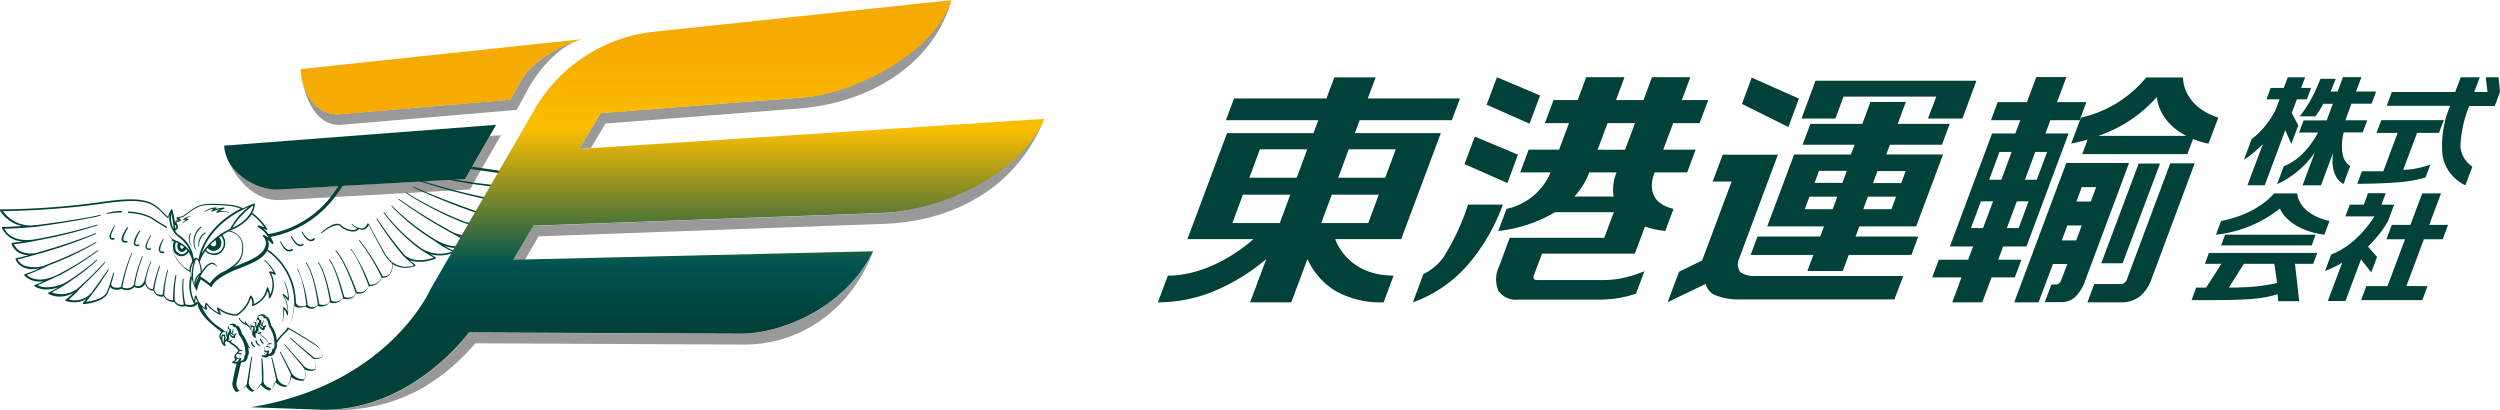 <svg xmlns="http://www.w3.org/2000/svg" xmlns:xlink="http://www.w3.org/1999/xlink" width="325.333" height="53.386" viewBox="0 0 325.333 53.386"><defs><linearGradient id="a" x1="0.5" y1="0.791" x2="0.5" y2="0.129" gradientUnits="objectBoundingBox"><stop offset="0" stop-color="#00413a"/><stop offset="0.22" stop-color="#005351"/><stop offset="0.72" stop-color="#fabe00"/><stop offset="1" stop-color="#f6ab00"/></linearGradient></defs><g transform="translate(0 0)"><g transform="translate(150.684 10.028)"><path d="M87.637,6.565,82.023,4.19,80.68,7.765l5.59,2.471Z" transform="translate(-37.905 -4.166)" fill="#00413a"/><path d="M86.437,9.761,80.823,7.41,79.48,10.985l5.59,2.471Z" transform="translate(-39.584 0.339)" fill="#00413a"/><path d="M83.853,11.124a30.551,30.551,0,0,1-3.215,6.861,7.079,7.079,0,0,1-2.591,2.159L76.68,23.815a17.029,17.029,0,0,0,7.053-4.774A25.056,25.056,0,0,0,88.387,11.1H83.853Z" transform="translate(-43.501 5.501)" fill="#00413a"/><path d="M87.137,27.149H99.252l1.319-3.527a12.125,12.125,0,0,0,2.639.576l1.08-2.879c-4.246-.984-2.447-4.75-2.447-4.75h4.222l1.1-2.951h-4.222l1.3-3.455h3.431l1.128-3H105.37l1.1-2.975h-4.99l-1.1,2.975H96.805l1.1-2.975h-4.99l-1.1,2.975H88.673l-1.128,3h3.143l-1.3,3.455H85.434l-1.1,2.951h3.958a8.049,8.049,0,0,1-5.734,4.75L81.476,24.2a18.59,18.59,0,0,0,7.389-2.447h7.653L95.27,25.086H82.963L81.6,28.78a3.86,3.86,0,0,0-.12,3.167,2.737,2.737,0,0,0,2.615,1.176h10.7a14.718,14.718,0,0,0,4.606-.768l1.1-2.927a16.769,16.769,0,0,1-2.711.864,11.6,11.6,0,0,1-2.519.288H86.562c-.456,0-.6-.216-.432-.672l1.032-2.735ZM95.7,10.164h3.575l-1.3,3.455H94.406Zm-2.4,6.405h3.575a5.877,5.877,0,0,0-.384,3.143h-5.11a9.417,9.417,0,0,0,1.943-3.143Z" transform="translate(-37.189 -4.166)" fill="#00413a"/><path d="M103.23,6.443H115.3L114.217,9.3H118.7l1.823-4.918H99.583L97.76,9.3h4.414Z" transform="translate(-14.01 -3.9)" fill="#00413a"/><path d="M109.154,21.723h7.389l3.5-9.356h-7.389l.48-1.271H119.9l1.008-2.711h-6.765L115.2,5.53h-4.606l-1.056,2.855h-6.765L101.765,11.1h6.765l-.48,1.271h-7.389l-3.5,9.356h7.389l-.5,1.319H95.888L95,25.442h8.157l-.768,2.087H107l.768-2.087h8.157l.888-2.4h-8.157l.5-1.319Zm2.351-7.2h3.671l-.576,1.559H110.93Zm-1.247,3.335h3.671l-.6,1.631h-3.671Zm-4.582,1.631h-3.623l.6-1.631h3.623Zm1.272-3.431h-3.623L103.9,14.5h3.623Z" transform="translate(-17.871 -2.291)" fill="#00413a"/><path d="M100,23.72a1.679,1.679,0,0,1-.264-1.631l5.11-13.7H97.673l-1.319,3.5h2.471L94.986,22.16l-3,1.463L90.5,27.582l4.966-2.375a2.067,2.067,0,0,0,1.224,1.463,8.1,8.1,0,0,0,3.431.552h19.888l1.152-3.047H102.111a3.339,3.339,0,0,1-2.135-.48Z" transform="translate(-24.167 1.71)" fill="#00413a"/><path d="M101.943,6.945,95.8,4.21,94.53,7.641l6.046,3Z" transform="translate(-18.528 -4.138)" fill="#00413a"/><path d="M112.37,12.813c.768-.144,1.487-.336,2.183-.528l-.7,1.9h13.675l.744-1.967a11.085,11.085,0,0,0,2.015.6l1.271-3.383c-4.774-1.583-4.582-5.23-4.582-5.23h-4.8a15.377,15.377,0,0,1-8.493,5.23l-1.271,3.383Zm11.2-6.07s.1,3.167,3.838,5.062H115.945A17.887,17.887,0,0,0,123.573,6.743Z" transform="translate(6.43 -4.152)" fill="#00413a"/><path d="M116.8,21.849l4.87-12.979H118.89l-4.87,12.979Z" transform="translate(8.739 2.381)" fill="#00413a"/><path d="M124.042,8.884,118.428,23.9a.88.88,0,0,1-.864.672h-3.407l-.888,2.375h4.27a3.992,3.992,0,0,0,2.567-.768,5.284,5.284,0,0,0,1.535-2.351l5.59-14.97h-3.215Z" transform="translate(7.689 2.367)" fill="#00413a"/><path d="M116.461,27.954h-3.023l.648-1.727h3.023L122.6,11.521H119.58l.648-1.727h3.814l.864-2.351h-3.814l1.224-3.263H118.4l-1.223,3.263h-3.814L112.5,9.794h3.814l-.648,1.727h-3.023l-5.494,14.706h3.023l-.648,1.727h-3.814l-.864,2.3h3.814l-1.2,3.239h3.91l1.2-3.239H115.6l.864-2.3Zm1.8-14.034H119.8l-1.343,3.623h-1.535Zm-2.4,6.429H117.4l-1.3,3.479h-1.535Zm-2.255-6.429h1.583l-1.343,3.623h-1.583Zm-2.135,9.908h-1.583l1.3-3.479h1.583Z" transform="translate(-4.09 -4.18)" fill="#00413a"/><path d="M116.065,8.864,109.3,26.977h3.167l1.871-4.99h1.871l-.792,2.087q-.216.576-.648.576h-.624l-.864,2.3h2.135a2.635,2.635,0,0,0,1.847-.7,5.471,5.471,0,0,0,1.3-2.183L124.246,8.84h-8.229Zm1.3,10.052H115.49l.72-1.943h1.871Zm.024-5.062.7-1.871h1.871l-.7,1.871Z" transform="translate(2.135 2.34)" fill="#00413a"/><path d="M126.463,9.29h2.063a8.765,8.765,0,0,0,1.032-1.631h1.247l-.792,2.159h-3l-.6,1.583h2.471a11.232,11.232,0,0,1-2.375,3.095,7.749,7.749,0,0,1-2.087,1.3l-.864,2.327a12.325,12.325,0,0,0,4.894-4.1l-1.583,4.246h2.4l1.583-4.246s-.6,2.975,1.343,4.078l.864-2.327a2.424,2.424,0,0,1-.936-1.367,6.533,6.533,0,0,1,.1-3.023h2.471l.6-1.583h-2.855l.792-2.159h2.615l.6-1.583h-2.615l.7-1.871h-2.4l-.7,1.871h-.912l.672-1.655H129.2a22.51,22.51,0,0,1-1.224,2.663,16.011,16.011,0,0,1-1.463,2.207Z" transform="translate(22.086 -4.18)" fill="#00413a"/><path d="M124.207,12.946l-1.991,5.3h2.255l2.663-7.173.792,1.8.912-2.423-.864-1.607.672-1.775h1.3l.552-1.487h-1.3l.528-1.391H127.47l-.528,1.391h-1.7l-.552,1.487h1.7l-.5,1.343a11.506,11.506,0,0,1-1.463,2.231,9.352,9.352,0,0,1-1.655,1.583l-1.008,2.687a11.378,11.378,0,0,0,1.223-.888,16.27,16.27,0,0,0,1.2-1.1Z" transform="translate(19.567 -4.166)" fill="#00413a"/><path d="M131.269,13.165H128.51l-.6,1.631c1.991,0,3.742-.072,5.254-.192a16.681,16.681,0,0,0,3.623-.624l.624-1.679a13.861,13.861,0,0,1-1.823.5,8.7,8.7,0,0,1-1.7.168l1.8-4.8h2.855l.624-1.655h-8.133L130.4,8.175h2.759l-1.847,4.942Z" transform="translate(28.171 -0.906)" fill="#00413a"/><path d="M143.582,7.909l.672-1.8-.192-1.919h-1.655l.216,1.919H140.9l.72-1.919h-2.471l-.72,1.919h-8.253l-.672,1.8h8.253a13.429,13.429,0,0,0-.984,6.453,5.255,5.255,0,0,0,2.975,3.886l.912-2.423a3.519,3.519,0,0,1-1.559-2.567,15.364,15.364,0,0,1,1.152-5.326h3.383Z" transform="translate(30.396 -4.166)" fill="#00413a"/><path d="M120.671,15.135h2.135l-1.991,3.095h-1.3l-.6,1.631h2.159c2.519,0,4.366-.048,5.59-.144a15.741,15.741,0,0,0,3.455-.624l.072.912h2.735l-.552-4.87h2.375l.528-1.415H121.175l-.528,1.415Zm5.086,0h3.934l.36,2.495a27.953,27.953,0,0,1-3.047.48c-.96.072-2.039.12-3.239.12l1.967-3.095Z" transform="translate(15.594 9.167)" fill="#00413a"/><path d="M130.844,10.49H127.8s-1.943,2.615-6.885,3.6l-.672,1.775a16.122,16.122,0,0,0,8.325-3.407s.984,2.759,5.782,3.407l.672-1.775c-4.2-.984-4.2-3.6-4.2-3.6Z" transform="translate(17.441 4.648)" fill="#00413a"/><path d="M121.048,12.73l-.528,1.391h11.8l.5-1.391Z" transform="translate(17.832 7.782)" fill="#00413a"/><path d="M138.508,10.49h-2.447l-1.535,4.1H132.1l-.7,1.871h2.423l-2.279,6.094h-2.759l-.672,1.823h7.965l.672-1.823H134l2.279-6.094h2.447l.7-1.871h-2.447Z" transform="translate(28.465 4.648)" fill="#00413a"/><path d="M132.925,18.781l-1.176-1.343a19.862,19.862,0,0,0,1.535-1.727,11.8,11.8,0,0,0,1.1-1.679l.768-2.063H133.5l.552-1.487h-2.3l-.552,1.487h-1.823L128.8,13.5h3.79a14.8,14.8,0,0,1-2.759,3.215,10.194,10.194,0,0,1-2.879,1.751L126.16,20.6a13.493,13.493,0,0,0,2.231-1.08l-1.871,4.99h2.3l2.015-5.422,1.343,1.7.768-2.063Z" transform="translate(25.723 4.634)" fill="#00413a"/><path d="M99.675,11.445h-11.2L89.1,9.766h12l1.056-2.831h-12L91.183,4.2H85.809L84.777,6.935H72.758L71.7,9.766H83.722L83.1,11.445H71.846L66.688,25.24h8.589s-5.014,4.75-11.132,4.75l-1.3,3.479a19.323,19.323,0,0,0,7.2-1.415,25.756,25.756,0,0,0,6.909-4.222l-2.111,5.638H80.2l2.111-5.638a9.25,9.25,0,0,0,3.766,4.222,12.056,12.056,0,0,0,6.142,1.415l1.3-3.479c-6.118,0-7.6-4.75-7.6-4.75h8.589l5.158-13.794ZM78.708,23.152H72.542l1.367-3.695h6.166Zm2.207-5.9H74.749l1.367-3.695h6.166Zm9.308,5.9H84.105l1.367-3.695H91.59Zm2.207-5.9H86.313l1.367-3.695H93.8Z" transform="translate(-62.85 -4.152)" fill="#00413a"/></g><g transform="translate(29.46)"><path d="M12.32,10.051c1.319,3.431,4.006,5.878,7.029,5.71l24.662-1.367,4.03-7.053L46.6,7.412,43.412,13,19.157,14.369a7.332,7.332,0,0,1-6.813-4.318Z" transform="translate(-12.32 10.269)" fill="#999"/><path d="M44.725,7.768l-1.2,2.207L21.31,11.87c-2.255.192-4.222-1.631-4.87-4.246.72,3.407,2.447,5.854,5.086,5.638l22.815-1.943,1.2-2.207c1.271-2.519,3.982-6,7.173-6.981-3.191.984-6.693,3.119-7.989,5.638Z" transform="translate(-6.556 2.98)" fill="#999"/><path d="M31.2,21.718l45.03-1.631c9.212-.36,17.273-4.87,20.752-13.627-3.671,7.173-14.394,12-20.968,12.235L30.509,20.35c-.936,1.559-1.823,3.071-2.639,4.438h1.535Z" transform="translate(9.435 9.038)" fill="#999"/><path d="M34.9,16.074,60.79,14.058C70.218,13.075,77.775,7.773,79.911,0,77.368,6.285,67.484,12.139,60.574,12.667L34.257,14.706c-.912,1.511-1.847,3.095-2.807,4.678l1.535-.1L34.9,16.05Z" transform="translate(14.444 0)" fill="#999"/><path d="M71.88,24.364,36.518,24.2c-1.823,2.4-8.661,10.076-18.928,10.076,10.508.48,16.241-4.7,19.768-8.685l34.738.168c7.509.1,14.154-4.558,17.009-12.115C85.459,21.029,77.086,24.388,71.88,24.364Z" transform="translate(-4.947 19.083)" fill="#999"/></g><g transform="translate(0 20.924)"><path d="M8.026,12.51c-.1.12-.96,1.391-.672,1.847a.4.4,0,0,0,.384.168A.528.528,0,0,0,7.93,14.5a.1.1,0,1,0-.048-.192c-.144.024-.312.048-.36-.048-.168-.24.384-1.367.6-1.655v-.072H8.05Z" transform="translate(10.111 -3.422)" fill="#00413a"/><path d="M7.859,11.536s-.048-.1-.1-.1a7.824,7.824,0,0,0-1.9.288c-.024,0-.048.048-.048.072a.052.052,0,0,0,.048.048h0a10.112,10.112,0,0,1,1.847-.192.1.1,0,0,0,.1-.1Z" transform="translate(8.046 -4.919)" fill="#00413a"/><path d="M17.928,13.477s-.24.168-.36.144c-.432-.072-.984-.888-1.08-1.032a.046.046,0,0,0-.072-.024c-.024,0-.048.048,0,.072,0,.024.528,1.1,1.152,1.176h.12a.545.545,0,0,0,.432-.216.1.1,0,0,0-.144-.144Z" transform="translate(22.832 -3.358)" fill="#00413a"/><path d="M17.313,13.861a.771.771,0,0,1-.336.072c-.528-.12-1.056-1.1-1.056-1.1a.054.054,0,1,0-.1.048c0,.024.5,1.1,1.1,1.247H17.1a.573.573,0,0,0,.336-.12c.048-.024.048-.1,0-.144-.024-.048-.1-.048-.144,0Z" transform="translate(22.031 -3.022)" fill="#00413a"/><path d="M16.757,14.079a.514.514,0,0,1-.48.1c-.528-.144-.936-1.056-.936-1.056a.054.054,0,0,0-.1.048s.384,1.032.984,1.224c.072,0,.144.024.216.024a.774.774,0,0,0,.432-.144c.048-.024.048-.1.024-.144s-.1-.048-.144-.024Z" transform="translate(21.22 -2.617)" fill="#00413a"/><path d="M70.356,10.876s-.048-.048-.072-.048L70,10.78c-2.159-.336-8.732-1.391-12.523-1.775a54.889,54.889,0,0,0-9.884-.1c-1.583.264-2.3,1.343-3.311,2.831-.264.384-.528.768-.816,1.176a13.124,13.124,0,0,1-8.493,5.35,3.287,3.287,0,0,0-.672-.72,2.458,2.458,0,0,1,.384.168h.12c.024-.048.048-.1,0-.144a7.093,7.093,0,0,0-1.775-1.943.532.532,0,0,0-.168-.1,2.489,2.489,0,0,0,.336-1.2h0v-.024h0l-.024-.024H33.1c-.528.192-.984.408-1.439.624a6.4,6.4,0,0,0-1.3-.408c-.528-.072-3.407-.384-4.438.072a7.889,7.889,0,0,0-1.487.912c-.192.144-.384.288-.576.408a1.7,1.7,0,0,1-.456.144c-.24.048-.336.072-.384.144v.1c0,.072.1.12.24.168,0,0,.048,0,.048.024h-.12a.4.4,0,0,0-.336.144.263.263,0,0,0,0,.192l-.048-.048a15.335,15.335,0,0,0-.336-1.679h0a.074.074,0,0,0-.024-.048H22.4c-.048,0-.072,0-.1.048h0a6.235,6.235,0,0,0-.408.936c-.1-.1-.192-.168-.288-.264l-.048-.048c-1.607-1.655-2.423-2.495-8.517-1.583a100.763,100.763,0,0,1-12.907.936c-.048,0-.072,0-.1.048v.1a3.926,3.926,0,0,0,1.1,1.2,4.534,4.534,0,0,0,1.775.816c-.768.048-1.679.1-2.543.12-.024,0-.072,0-.072.048v.1A3.031,3.031,0,0,0,3.087,19.2c-.48.072-1.008.144-1.463.192-.024,0-.048,0-.072.048v.1a2.117,2.117,0,0,0,.96,1.152A2.694,2.694,0,0,0,3.782,21c-.528.144-1.128.288-1.655.408-.024,0-.048,0-.072.048v.072a1.9,1.9,0,0,0,.984,1.032,2.739,2.739,0,0,0,1.367.264,4.475,4.475,0,0,0,.768-.1,17.158,17.158,0,0,1-1.9.744q-.036,0-.072.072v.1a2.682,2.682,0,0,0,2.111.792,2.064,2.064,0,0,0,.384-.024c-.36.168-.744.336-1.128.48-.024,0-.048.048-.072.072,0,.048,0,.072.048.1a2.836,2.836,0,0,0,1.655.408,4.612,4.612,0,0,0,1.463-.288,9.717,9.717,0,0,1-1.271.672c-.048,0-.072.048-.072.1s0,.072.048.1a3.143,3.143,0,0,0,1.152.336h.384a3.486,3.486,0,0,0,1.7-.48c-.264.264-.624.576-1.008.888-.024,0-.048.048-.048.1a.064.064,0,0,0,.072.072,3.829,3.829,0,0,0,1.152.168,2.837,2.837,0,0,0,1.487-.432,3.651,3.651,0,0,1-.432.5.107.107,0,0,0,0,.12c0,.048.048.048.1.048h0c.1,0,2.615-.192,3.143-1.463a5.253,5.253,0,0,0,.288-.792.754.754,0,0,0,.24.24,1.467,1.467,0,0,0,1.248.024,1.438,1.438,0,0,0,1.7-.24.958.958,0,0,0,.7.12,1.167,1.167,0,0,0,.7-.552,1.144,1.144,0,0,0,1.1.936,1.03,1.03,0,0,0,.408.576,1.154,1.154,0,0,0,.912.144,1.388,1.388,0,0,0,1.343.72,1.251,1.251,0,0,0,1.439.552,2.046,2.046,0,0,0,.7.1,1.074,1.074,0,0,0,.912-.432v.024c0,.216.192,1.439,2.4,3.119.12.1.24.192.384.288.12.1.216.168.312.24-.024.024-.072.048-.1.1a.738.738,0,0,0,.048.984h0a.976.976,0,0,0,.456.768h.1c.024,0,.048-.048.024-.1,0,0-.048-.216-.072-.432a.4.4,0,0,0,.216-.144.174.174,0,0,0,.144.144c.072,0,.144.024.192,0a.132.132,0,0,0,.048.12c.048.048.12.1.24.192a2.874,2.874,0,0,1,.912.816,6.16,6.16,0,0,0-.5.624.84.84,0,0,0,.072.576.931.931,0,0,1-.336.24c-.024,0-.048.048-.048.072s0,.072.048.072a.872.872,0,0,0,.408.12h.12c-.24.96-.36,1.511-.5,2.255a1.413,1.413,0,0,0,.432,1.415c.024,0,.072.024.1,0a1.852,1.852,0,0,0,1.128-.84,1.789,1.789,0,0,0,.816.816h.072a1.863,1.863,0,0,0,1.032-1.032,1.856,1.856,0,0,0,1.176.864.144.144,0,0,0,.1-.024,2.187,2.187,0,0,0,.648-1.152,1.758,1.758,0,0,0,1.367.72h.072a1.761,1.761,0,0,0,.528-1.391,2.21,2.21,0,0,0,1.727.576c.048,0,.072-.024.1-.072a2.015,2.015,0,0,0,0-1.415,1.7,1.7,0,0,0,1.415.1c.048,0,.072-.048.072-.1a3.6,3.6,0,0,0-.24-1.319c.888-.024,1.056-.24,1.08-.288v-.048a2.086,2.086,0,0,0-.96-1.655c-1.8-1.176-3.143-1.943-3.5-2.135a5.756,5.756,0,0,0,.792-2.879,1,1,0,0,0,.384.264,1.618,1.618,0,0,0,1.08-.12,1.343,1.343,0,0,0,.816.312h.12a1.15,1.15,0,0,0,.648-.384,1.49,1.49,0,0,0,1.128-.048.917.917,0,0,0,.432-.432,1.342,1.342,0,0,0,1.7-.5,1.525,1.525,0,0,0,1.271-.048,1.007,1.007,0,0,0,.456-.6,1.424,1.424,0,0,0,1.1-.144,1.386,1.386,0,0,0,.576-.792,1.679,1.679,0,0,0,1.7-1.08,1.259,1.259,0,0,0,1.032-.384,1.971,1.971,0,0,0,.408-1.391,3.157,3.157,0,0,0,1.727.48,3.363,3.363,0,0,0,1.2-.24c.024,0,.048-.048.048-.072a.1.1,0,0,0-.048-.1c-.24-.192-.48-.384-.7-.576a3.566,3.566,0,0,0,1.367.192h.36a7.214,7.214,0,0,0,1.607-.384c.024,0,.048-.048.072-.1,0-.048,0-.072-.048-.1-.24-.144-.48-.288-.7-.408a4.61,4.61,0,0,0,3.143-.24c.024,0,.048-.048.048-.1s-.024-.072-.072-.1a11.155,11.155,0,0,1-1.319-.648,4.954,4.954,0,0,0,1.607.288,2.658,2.658,0,0,0,.672-.1,1.957,1.957,0,0,0,1.128-.672c0-.024.024-.048,0-.1q0-.036-.072-.072a11.733,11.733,0,0,1-1.3-.624,3.853,3.853,0,0,0,1.008.1,3.317,3.317,0,0,0,1.056-.192,3.732,3.732,0,0,0,1.248-.72c0-.024.024-.048.024-.1a.077.077,0,0,0-.072-.072c-.312-.12-.72-.264-1.1-.408a5.406,5.406,0,0,0,.624,0,3.769,3.769,0,0,0,2.423-.816c.024-.024.048-.072.024-.1a.108.108,0,0,0-.072-.072,17.221,17.221,0,0,1-1.7-.5,6.269,6.269,0,0,0,.672,0,5.241,5.241,0,0,0,1.967-.408,4.126,4.126,0,0,0,1.511-1.056c0-.024.024-.072,0-.1,0-.024-.048-.048-.072-.072-.312-.024-.816-.1-1.367-.168,2.255-.192,2.927-1.319,2.975-1.391v-.1c0-.024-.048-.048-.072-.048l-1.727-.168c2.759-.168,3.071-1.152,3.071-1.2v-.072ZM32.931,15.794a7.558,7.558,0,0,1,1.511,1.583c-.192-.072-.432-.144-.768-.24-.048,0-.12,0-.12.072,0,.048,0,.12.048.144a3.64,3.64,0,0,1,1.415,1.415,3.078,3.078,0,0,0-.624-.384c-.048,0-.12,0-.144.048a.159.159,0,0,0,.024.144,1.144,1.144,0,0,1,.336,1.152c-.312,1.224-1.679,1.823-3.91,2.711a1.857,1.857,0,0,0-.384.168,2.772,2.772,0,0,0,1.367-2.567,2.133,2.133,0,0,0-1.727-2.207,2.23,2.23,0,0,1,.24-.12h0A5.859,5.859,0,0,0,32.811,15.7a.594.594,0,0,1,.144.1Zm-7.6,9.14a5.418,5.418,0,0,1,.216-3.383h.1c.12.048.384.312.528,1.7a1.8,1.8,0,0,0-.84,1.655ZM26,23.567a6.029,6.029,0,0,0-.48,1.128A1.782,1.782,0,0,1,26,23.567ZM24.966,24a2.541,2.541,0,0,1,.24-2.039h.024a6.158,6.158,0,0,0-.264,2.063Zm-.24-.984c-.312-.192-.552-.336-.7-.432a6.467,6.467,0,0,1-1.3-1.655,2.879,2.879,0,0,1-.36-1.247v-.624a1.789,1.789,0,0,0,.288.168,2.06,2.06,0,0,0,0,1.271,1.134,1.134,0,0,0,.624.576,1.219,1.219,0,0,0,.408.072,1.13,1.13,0,0,0,.408-.1,1.274,1.274,0,0,0,.5-.432,2.509,2.509,0,0,1,.456,1.224h0a2.606,2.606,0,0,0-.36,1.152Zm-1.271-2.495a.585.585,0,0,0,.792-.312l.192.192a.9.9,0,0,1-.432.408.661.661,0,0,1-.6,0c-.744-.288-.576-1.152-.48-1.487,0,0,.12.048.264.12-.072.24-.192.816.264,1.056Zm.1-.864a3.254,3.254,0,0,1,.432.288s-.168.288-.336.216C23.383,20.041,23.551,19.657,23.551,19.657Zm2.783,3.719h0c.1-.168.744-1.2,1.319-1.224h0a1.056,1.056,0,0,1,.576.336h.048V22.44c-.072-.1-.36-.456-.624-.456h0c-.552,0-1.1.72-1.343,1.1V23.04a6.256,6.256,0,0,0-.264-1.176,4.476,4.476,0,0,1,.7-1.367,1.806,1.806,0,0,0,1.2.5,1.447,1.447,0,0,0,.936-.408,1.661,1.661,0,0,0,.1-2.207c.24-.144.48-.312.744-.456a1.928,1.928,0,0,1,1.823,2.087c.072,1.559-.96,2.207-1.847,2.807a1.457,1.457,0,0,0-.24.168,4.6,4.6,0,0,0-2.111,1.679,7.906,7.906,0,0,0-1.247-.888,2.167,2.167,0,0,1,.24-.384ZM27.6,20.425a1.061,1.061,0,0,0,1.152-.552,1.127,1.127,0,0,0-.192-1.2c.072-.048.168-.12.24-.168a1.436,1.436,0,0,1-.048,1.943,1.355,1.355,0,0,1-1.9-.12c.072-.1.12-.168.192-.264a1.061,1.061,0,0,0,.528.336Zm-.168-.792a6.95,6.95,0,0,1,.624-.576s.288.552-.024.744c-.336.192-.6-.192-.6-.192Zm5.278-4.222a5,5,0,0,1-2.423,2.015A9.745,9.745,0,0,1,33,14.523a2.049,2.049,0,0,1-.312.888Zm-.288-.7A8.456,8.456,0,0,0,30,17.57a8.714,8.714,0,0,0-3.719,3.239C26.717,19.417,28.085,16.61,32.427,14.715ZM23,16.706s.1-.024.168-.048a.323.323,0,0,0,.192-.048c.072,0,.216-.048.216-.168s-.12-.192-.288-.264a.216.216,0,0,0,.12-.024,2.281,2.281,0,0,0,.528-.168c.192-.144.408-.288.576-.408a7.4,7.4,0,0,1,1.439-.888c.888-.384,3.5-.168,4.318-.048a7.094,7.094,0,0,1,1.08.312c-4.942,2.567-5.446,6.333-5.47,6.621a.52.52,0,0,0-.216-.192.473.473,0,0,0-.264,0h0a.663.663,0,0,0-.144.144,4.277,4.277,0,0,0-1.9-3.119,2.271,2.271,0,0,1-.48-.48v-.168a.5.5,0,0,0,.24-.744.928.928,0,0,1-.12-.36Zm-.072.432h0c.1.216.048.312-.072.408a3.183,3.183,0,0,0-.072-.5c.048.048.1.072.12.1Zm-.6-1.559a18.721,18.721,0,0,1,.336,2.039A3.34,3.34,0,0,1,22.327,15.579Zm.912,3.023A4.8,4.8,0,0,1,24.8,20.521a4.167,4.167,0,0,0-1.823-1.391,1.836,1.836,0,0,1-1.128-1.1,3.328,3.328,0,0,1,.24-2.231A3.171,3.171,0,0,0,23.239,18.6Zm2.327,8.517c-.384.528-1.2.336-1.391.288a10.585,10.585,0,0,1-.24-3.263c0-.024,0-.072-.048-.072-.024,0-.072,0-.072.048a11.47,11.47,0,0,0,.144,3.311,1.054,1.054,0,0,1-1.176-.5A15.021,15.021,0,0,1,23,23.615c0-.024,0-.072-.048-.072-.024,0-.072,0-.072.048a14.551,14.551,0,0,0-.312,3.287,1.178,1.178,0,0,1-1.152-.672,14.218,14.218,0,0,1,.5-3.239c0-.024,0-.072-.024-.072s-.072,0-.072.024a16.976,16.976,0,0,0-.6,3.215,1.124,1.124,0,0,1-.768-.1.759.759,0,0,1-.336-.5,15.367,15.367,0,0,1,.744-3.071c0-.024,0-.072-.024-.072s-.072,0-.072.024a15.476,15.476,0,0,0-.816,3.023c-.816,0-.936-.912-.96-1.008a11.54,11.54,0,0,1,.72-2.543v-.072H19.64a15.64,15.64,0,0,0-.816,2.543,1.141,1.141,0,0,1-.672.672.876.876,0,0,1-.552-.1,17.084,17.084,0,0,1,1.032-3.766V21.1h-.072a17.658,17.658,0,0,0-1.128,3.838,1.228,1.228,0,0,1-1.463.24,21.984,21.984,0,0,1,1.247-4.366v-.072h-.072a22.887,22.887,0,0,0-1.343,4.39,1.316,1.316,0,0,1-1.056,0,.5.5,0,0,1-.24-.36h0c.24-.792.384-1.415.384-1.415,0-.024,0-.072-.048-.072-.024,0-.072,0-.072.048,0,0-.168.6-.432,1.391v.072c-.12.312-.24.648-.384.984-.384.936-2.063,1.224-2.711,1.3.36-.432.984-1.3,1.032-1.319h0c1.2-1.655,1.919-2.855,1.919-2.855v-.072h-.072s-.792,1.152-1.991,2.807a2.836,2.836,0,0,1-3.143,1.128A9.369,9.369,0,0,0,10.4,25.391c.168-.144,2.567-2.495,3.311-3.407v-.072h-.072a44.462,44.462,0,0,1-3.359,3.311,3.444,3.444,0,0,1-3.5.624,22.684,22.684,0,0,0,3.047-1.9h0a24.906,24.906,0,0,0,2.855-2.279V21.6h-.072a28.572,28.572,0,0,1-2.879,2.207h0l-.048.048c-.192.12-.36.24-.552.36a5.328,5.328,0,0,1-3.239.96,2.77,2.77,0,0,1-.96-.264c.84-.36,1.631-.72,2.183-.984a.182.182,0,0,0,.1-.048c.168-.072.336-.168.528-.24a.624.624,0,0,1,.168-.072h0A40.534,40.534,0,0,0,12.8,20.449c.024,0,.024-.048,0-.072,0-.024-.048-.024-.072,0a39.766,39.766,0,0,1-5.038,3.095c-.12.048-.336.168-.648.288-2.063.888-3.191.12-3.527-.192A25.6,25.6,0,0,0,6.4,22.32a39.163,39.163,0,0,0,6.166-2.927c.024,0,.048-.048,0-.072,0-.024-.048-.048-.072,0a48.534,48.534,0,0,1-6.166,2.831,4.128,4.128,0,0,1-3.167.192,1.9,1.9,0,0,1-.84-.792c1.247-.264,2.831-.768,2.9-.768h0a60.684,60.684,0,0,0,7.317-2.543.054.054,0,0,0-.048-.1,76.3,76.3,0,0,1-7.317,2.447,3.221,3.221,0,0,1-2.495-.1,2.131,2.131,0,0,1-.84-.912,29.621,29.621,0,0,0,3.143-.5,61.858,61.858,0,0,0,7.725-1.943.054.054,0,1,0-.048-.1,70.539,70.539,0,0,1-7.725,1.847c-3.143.624-4.1-.864-4.318-1.319,1.487-.024,3.023-.144,3.766-.216a1.328,1.328,0,0,0,.432-.048h0c.1,0,5.734-.792,8.277-1.415.024,0,.048-.048.048-.072s-.048-.048-.072-.048c-2.519.6-8.157,1.319-8.253,1.319h0a3.674,3.674,0,0,0-.5.048A4.4,4.4,0,0,1,.424,15.267a104.952,104.952,0,0,0,12.739-.936c6-.888,6.717-.12,8.349,1.535l.048.048s.24.216.36.336V16.2a5.311,5.311,0,0,0-.168,1.1c-.6-.36-1.343-.816-1.943-1.224a7.287,7.287,0,0,0-3-.744.1.1,0,1,0,0,.192,7.114,7.114,0,0,1,2.9.7c.648.456,1.463.936,2.063,1.3a1.67,1.67,0,0,0,.12.6,1.777,1.777,0,0,0,.528.792,6.642,6.642,0,0,0-.048.792,2.645,2.645,0,0,0,.384,1.343,6.136,6.136,0,0,0,1.367,1.727,8.11,8.11,0,0,0,.792.5v.168a4.763,4.763,0,0,0,.36,3.814c.024.048.072.048.12.048s.072-.072.072-.1a3.034,3.034,0,0,1,.024-.672,6.424,6.424,0,0,0,.288.576l-.024.024Zm3.6,5.35a1.076,1.076,0,0,1-.144-.936h.168a.452.452,0,0,0,.048.192,1.225,1.225,0,0,0-.072.72Zm.384-.72v.024a.478.478,0,0,1-.216.288.471.471,0,0,1,.072-.24c0-.024.024-.048,0-.1-.024-.072-.072-.192-.048-.24v-.1a.242.242,0,0,0-.072-.024h-.216A.046.046,0,0,0,29,31.34c-.024,0-.048,0-.072.048a1.167,1.167,0,0,0-.1.36.509.509,0,0,1,.072-.6c.144-.192.432-.144.528-.144a1.753,1.753,0,0,0,.144.72v.024Zm.1-.264a1.512,1.512,0,0,1,.024-.936.665.665,0,0,0,.216.12v.216a1.318,1.318,0,0,0-.168.216v.048a1.421,1.421,0,0,0-.1.36Zm.144.456Zm.96,2.111a.786.786,0,0,1,.144-.192,1.655,1.655,0,0,1,.552.072h.024a.074.074,0,0,0,.048-.024v-.072a1.141,1.141,0,0,0-.5-.168.5.5,0,0,1,.192-.144h0a1.178,1.178,0,0,1,.36-.072c.024,0,.048,0,.048-.048v-.048h-.024a1.584,1.584,0,0,0-.336-.024,3.274,3.274,0,0,0-.96-.888,1.078,1.078,0,0,1-.216-.144h0a.129.129,0,0,1,.072-.1c.072-.12.048-.168.048-.168h-.072s0,.024-.048.048a.435.435,0,0,1-.312.072c-.024,0-.048-.072-.048-.168h0a.242.242,0,0,0,.072.024h.048c.048,0,.048-.072.048-.1a1.111,1.111,0,0,1,0-.6.737.737,0,0,0,.624.5h0a.085.085,0,0,0,.072-.048.7.7,0,0,0,.072-.336h.024a.3.3,0,0,0,.12-.24c0-.024,0-.048-.048-.048-.024,0-.048,0-.048.048a.49.49,0,0,1-.12.12c-.048,0-.1.024-.144,0a.132.132,0,0,1-.12-.072c-.024-.048,0-.1,0-.12a.663.663,0,0,0,.072-.432v-.024h-.024a.047.047,0,0,0-.048.048.826.826,0,0,1-.192.432.341.341,0,0,1-.144.048c.024-.048.072-.072.1-.1.024,0,.048-.048.024-.1,0-.1-.048-.216,0-.264v-.072s-.048-.048-.072-.048c0,0-.168,0-.216-.1,0-.024-.024-.048,0-.1,0-.048,0-.072-.048-.1-.048,0-.072,0-.1.048l-.072.144a.333.333,0,0,1,.12-.24.41.41,0,0,1,.312-.168c.336-.024.384.216.384.216,0,.024,0,.048.048.072h.072c.048,0,.072-.024.1,0,.192.072.408.648.48.96a.074.074,0,0,0,.024.048,3.581,3.581,0,0,1,.816,2.159c.072.408-.1.552-.1.552s-.048.048-.024.072a.615.615,0,0,1-.192.5.565.565,0,0,1-.312.12,1.352,1.352,0,0,0,.1-.288.144.144,0,0,0-.024-.1h-.072c-.024,0-.288.12-.408-.024a.105.105,0,0,0-.12-.024h0v-.216Zm-.72-2.807s.1,0,.12-.048v.048a.349.349,0,0,0,.216.144h.072c0,.072,0,.144-.024.168A.548.548,0,0,1,30,31.22Zm.528,3.671a.59.59,0,0,0,.312-.408.4.4,0,0,0,.288,0,.642.642,0,0,1-.312.384.464.464,0,0,1-.312,0ZM65.03,11.932a61.458,61.458,0,0,1-9.716-1.607c-.024,0-.072,0-.072.048,0,.024,0,.072.048.072a55.16,55.16,0,0,0,9.716,1.7l3.79.384a3.034,3.034,0,0,1-1.008.744,6.313,6.313,0,0,1-3.239.408c-.672-.1-1.176-.168-1.2-.168h0c-3.455-.672-7.725-1.943-8.709-2.255-.024,0-.072,0-.072.048,0,.024,0,.072.048.072a89.566,89.566,0,0,0,8.709,2.351c.456.1.864.144,1.247.192.888.12,2.063.288,2.711.36a4.369,4.369,0,0,1-1.319.864A5.935,5.935,0,0,1,61.5,15.1h0c-3.934-1.367-7.557-2.951-7.581-2.975-.024,0-.072,0-.072.024s0,.072.024.072c0,0,3.623,1.7,7.557,3.071h0s2.255.768,3.431,1.08c-.456.312-1.967,1.1-4.51.216a47.1,47.1,0,0,1-7.437-3.742h-.072v.072a45.215,45.215,0,0,0,7.437,3.838H60.3c.216.072,1.751.576,2.687.936a3.084,3.084,0,0,1-1.056.576,4.142,4.142,0,0,1-3.239-.408,68.09,68.09,0,0,1-6.717-4.174h-.072v.072A60.69,60.69,0,0,0,58.576,18c.072.048,1.655.936,2.423,1.271-.36.336-1.7,1.247-4.342-.312a30.359,30.359,0,0,1-5.59-4.366s-.048-.024-.072,0c0,0-.024.048,0,.072a28.035,28.035,0,0,0,5.566,4.462,11.669,11.669,0,0,0,2.351,1.391,4.506,4.506,0,0,1-4.15-.48h0a22.787,22.787,0,0,1-4.726-4.63c0-.024-.048-.024-.072,0-.024,0-.024.048,0,.072a21.776,21.776,0,0,0,4.7,4.726h0s.72.48,1.823,1.128c-.624.216-2.519.72-3.719-.288l-.024-.024a1.448,1.448,0,0,1-.192-.192h0a53.265,53.265,0,0,1-3.431-4.582c0-.024-.048-.024-.072,0-.024,0-.024.048,0,.072A44.478,44.478,0,0,0,52.435,21h0l.12.12.12.12c.264.24.7.648,1.247,1.1a3.055,3.055,0,0,1-2.735-.36h0a3.635,3.635,0,0,1-1.08-1.271c-1.008-1.775-2.087-3.766-2.087-3.79s-.048-.048-.1-.048-.072.024-.1.072a1,1,0,0,1-.576.576,1.962,1.962,0,0,1-1.367-.552h-.072v.072a4.359,4.359,0,0,0,.7.48.742.742,0,0,1-.48.216,2.356,2.356,0,0,1-1.631-.672c-.816-.648-2.543.984-2.591,1.008,0,0-.024.048,0,.072h.1c.264-.24,1.823-1.391,2.4-.936a2.436,2.436,0,0,0,1.8.72.96.96,0,0,0,.648-.336,1.123,1.123,0,0,0,.6.1,1.2,1.2,0,0,0,.672-.6c.288.528,1.152,2.207,1.967,3.671a4.3,4.3,0,0,0,1.08,1.3,2.013,2.013,0,0,1-.336,1.391,1.181,1.181,0,0,1-.888.312,29.486,29.486,0,0,0-3.023-4.75h-.072c-.024,0,0,.048,0,.072a26.644,26.644,0,0,1,2.927,4.774,1.462,1.462,0,0,1-1.535.984,21.238,21.238,0,0,0-2.375-4.63s-.048-.024-.072,0a.045.045,0,0,0,0,.072c.984,1.08,2.207,4.414,2.3,4.654a1.213,1.213,0,0,1-.5.72,1.384,1.384,0,0,1-1.008.12c-.192-.552-1.583-4.246-2.711-5.374H43.7v.072c1.152,1.176,2.543,5.158,2.615,5.4a.779.779,0,0,1-.384.528,1.326,1.326,0,0,1-1.1.024c-.12-.552-1.08-3.982-1.919-4.87h-.072v.072c.84.864,1.727,4.51,1.823,4.846a1.146,1.146,0,0,1-1.511.432c-.1-.528-.744-3.814-1.631-4.942,0-.024-.048-.024-.072,0-.024,0-.024.048,0,.072.888,1.152,1.487,4.7,1.511,4.918-.048.12-.336.744-1.367.432-.1-.6-.72-4.2-1.679-5.4,0-.024-.048-.024-.072,0-.024,0-.024.048,0,.072.984,1.224,1.535,5.062,1.559,5.374a.861.861,0,0,1-.528.336.994.994,0,0,1-.792-.264,16.221,16.221,0,0,0-1.271-4.678c0-.024-.048-.024-.072,0-.024,0-.024.048,0,.072.768,1.2,1.128,4.2,1.176,4.606a1.3,1.3,0,0,1-.912.12.8.8,0,0,1-.456-.432v-.048A8.429,8.429,0,0,0,34.9,20.281l-.1.168a8.312,8.312,0,0,1,3.527,6.693,5.377,5.377,0,0,1-1.2,3.742,10.605,10.605,0,0,0-1.08,1.2,3.3,3.3,0,0,0-.7-1.9c-.048-.192-.216-.984-.528-1.152a.211.211,0,0,0-.168-.024.477.477,0,0,0-.528-.312.69.69,0,0,0-.48.216,1.115,1.115,0,0,0-.216.792.886.886,0,0,0-.648.192.591.591,0,0,0-.192.408,2.174,2.174,0,0,1-.576-.672.054.054,0,0,0-.1.048c.024.072.072.12.1.192-.192-.072-.672-.312-.768-.648,0-.024-.048-.048-.072-.048s-.048.048-.048.072a1.46,1.46,0,0,0,.984.84h.048a2.325,2.325,0,0,0,.432.432.591.591,0,0,0,.192.408h0a1.057,1.057,0,0,0,.408.84h.1c.024,0,.048-.048.048-.1a2.37,2.37,0,0,1-.048-.456.536.536,0,0,0,.24-.144.237.237,0,0,0,.12.168.339.339,0,0,0,.216.024c0,.048,0,.1.048.12a2.675,2.675,0,0,0,.24.216,2.937,2.937,0,0,1,.888.912.544.544,0,0,0-.312.336.61.61,0,0,0-.24.288.828.828,0,0,0,.048.624.813.813,0,0,1-.384.24c-.024,0-.048.048-.072.072a.1.1,0,0,0,.048.1.8.8,0,0,0,.432.144h.048a.356.356,0,0,0,.168-.024.81.81,0,0,0,.264-.168h.048a.714.714,0,0,0,.5-.144.813.813,0,0,0,.288-.624.893.893,0,0,0,.192-.72V32.4s.024,0,.048-.048a7.016,7.016,0,0,1,1.152-1.319,3.748,3.748,0,0,0,.36-.408c.336.192,1.679.96,3.5,2.135A1.913,1.913,0,0,1,42,34.2c-.048.048-.264.168-1.008.192-.264-.216-2.471-2.015-3.143-2.663h-.072V31.8c.672.648,2.879,2.543,3.095,2.735a2.928,2.928,0,0,1,.264,1.271,1.577,1.577,0,0,1-1.511-.336c-.048-.048-2.087-2.351-2.495-2.855,0,0-.048-.024-.072,0,0,0-.024.048,0,.072.432.48,2.4,2.855,2.447,2.9a1.757,1.757,0,0,1,.192,1.559h0a1.874,1.874,0,0,1-1.655-.72L36.577,33.6s-.048-.048-.072-.024a.046.046,0,0,0-.024.072L37.873,36.5a1.8,1.8,0,0,1-.408,1.463,1.441,1.441,0,0,1-1.319-.912c-.024-.144-.624-2.495-.672-2.687,0-.024-.048-.048-.072-.048s-.048.048-.048.072c.048.168.576,2.543.6,2.687a1.838,1.838,0,0,1-.576,1.319c-.528-.168-1.08-.576-1.056-1.032v-.936c0-.48-.1-1.559-.144-1.967,0-.024-.024-.048-.072-.048-.024,0-.048.024-.048.072.048.7.072,2.615.072,2.855h0a1.639,1.639,0,0,1-.984,1.271,1.289,1.289,0,0,1-.744-.96v-.024c0-.1.36-2.783.456-3.311,0-.024,0-.072-.048-.072-.024,0-.072,0-.072.048-.1.552-.552,3.287-.552,3.311h0v.024c0,.12-.144.72-1.032,1.008a1.253,1.253,0,0,1-.312-1.176c.168-.792.288-1.343.552-2.4v-.024c.024-.024.072-.048.1-.1h.048a.691.691,0,0,0,.48-.168.729.729,0,0,0,.24-.6A.79.79,0,0,0,32.4,33.5a3.67,3.67,0,0,0-.864-2.255c-.048-.168-.264-.936-.576-1.056-.048,0-.12-.024-.168,0a.451.451,0,0,0-.528-.264.5.5,0,0,0-.432.24,1.083,1.083,0,0,0-.168.768,1.475,1.475,0,0,0-.312.024c-.12-.1-.264-.192-.408-.312-.12-.1-.264-.192-.384-.288a6.077,6.077,0,0,1-2.255-2.639,1.307,1.307,0,0,0,.6.384c.048,0,.072,0,.1-.024a.107.107,0,0,0,0-.12.819.819,0,0,1-.072-.5,5.233,5.233,0,0,0,1.7,1.3h.12a.105.105,0,0,0,.024-.12l-.192-.5a3.819,3.819,0,0,0,2.159.744h.144a4.292,4.292,0,0,0,1.8-2.3,1.274,1.274,0,0,1,.144.936.144.144,0,0,0,.024.1.073.073,0,0,0,.1,0,3.119,3.119,0,0,0,1.919-1.943,1.781,1.781,0,0,1,.144.816c0,.048,0,.1.072.12.048,0,.1,0,.12-.048a3.28,3.28,0,0,0,.12-3.191,1.162,1.162,0,0,1,.432.168.107.107,0,0,0,.12,0c.048,0,.048-.072.048-.12a6.994,6.994,0,0,0-1.415-1.8h-.072v.072a6.232,6.232,0,0,1,1.2,1.535,1.762,1.762,0,0,0-.48-.12c-.048,0-.072,0-.1.048v.1a3.026,3.026,0,0,1,.144,2.855,5.631,5.631,0,0,0-.264-.864c0-.048-.072-.072-.1-.072-.048,0-.072.048-.1.1a2.746,2.746,0,0,1-1.679,2.087,1.3,1.3,0,0,0-.336-1.08c-.024,0-.072-.024-.1,0q-.036,0-.072.072a4.073,4.073,0,0,1-1.751,2.351h-.072a4.265,4.265,0,0,1-2.3-.888.109.109,0,0,0-.12,0c-.048.024-.048.072-.048.12l.216.576a4.782,4.782,0,0,1-1.511-1.247c0-.024-.048-.048-.1-.048-.024,0-.072,0-.072.048a.911.911,0,0,0-.1.624,2.814,2.814,0,0,1-1.08-1.559c0-.048-.048-.072-.1-.072s-.072.024-.1.072a2.462,2.462,0,0,0-.12.6,4.537,4.537,0,0,1-.288-2.879,5.382,5.382,0,0,0,.6,1.559h.072a5.555,5.555,0,0,1,.48-1.439,7.034,7.034,0,0,1,1.3.96.242.242,0,0,0,.072.024h0a.064.064,0,0,0,.072-.072c.144-.336.744-1.248,3.311-2.255,2.3-.888,3.719-1.535,4.054-2.855a1.281,1.281,0,0,0-.1-.936,2.607,2.607,0,0,1,.552.48c.024.048.1.048.144,0a.115.115,0,0,0,.048-.144,4.3,4.3,0,0,0-.384-.744A13.565,13.565,0,0,0,43.8,13.18c.312-.408.576-.816.816-1.2.96-1.439,1.655-2.471,3.167-2.735a56.656,56.656,0,0,1,9.836.1c3.79.384,10.34,1.439,12.5,1.775h.168c-.216.336-1.2,1.224-5.062.96ZM35.522,33.14s-.048.048-.048.072a.678.678,0,0,1-.216.528.528.528,0,0,1-.312.1h0a1.205,1.205,0,0,0,.12-.312.144.144,0,0,0-.024-.1c-.024,0-.072-.024-.1,0,0,0-.312.12-.408-.048,0-.048-.072-.048-.12-.024h0a.6.6,0,0,1,.024-.216.341.341,0,0,1,.168-.192,1.171,1.171,0,0,1,.576.12h.072V33a2.278,2.278,0,0,0-.5-.216,1.912,1.912,0,0,1,.192-.144h0a1.359,1.359,0,0,1,.384-.048h.048l.024-.024v-.048l-.024-.024c-.072,0-.264-.072-.336-.048a2.994,2.994,0,0,0-.96-1.008c-.1-.072-.192-.144-.192-.168h0a.129.129,0,0,1,.072-.1c.024-.048.072-.1.072-.12V30.98h-.1s-.072,0-.1.048a.262.262,0,0,1-.288.048c-.024,0-.048-.072-.024-.192h0s.048.048.072.048h.048a.065.065,0,0,0,.048-.1,1.193,1.193,0,0,1,.048-.624.777.777,0,0,0,.624.576h0c.024,0,.072,0,.072-.048a.933.933,0,0,0,.1-.36h.024c.12-.072.12-.216.144-.24a.054.054,0,1,0-.1-.048l-.12.12h-.144a.2.2,0,0,1-.12-.072c-.024-.048,0-.12,0-.144a.988.988,0,0,0,.12-.456v-.048h-.024a.047.047,0,0,0-.048.048.9.9,0,0,1-.24.456.159.159,0,0,1-.144.024.24.24,0,0,1,.12-.1c.024,0,.048-.048.048-.1,0-.1-.024-.24,0-.264v-.072c0-.024-.048-.048-.072-.048a.332.332,0,0,1-.216-.12v-.1c0-.048,0-.1-.048-.1a.18.18,0,0,0-.12.024l-.072.144a.51.51,0,0,1,.456-.408h0c.336,0,.36.24.36.264s0,.048.048.072h.216c.192.1.384.7.432,1.056a.074.074,0,0,0,.024.048,3.928,3.928,0,0,1,.7,2.327c.048.432-.144.576-.144.576Zm-.7.5c-.1.192-.192.336-.336.384a.79.79,0,0,1-.336,0,.573.573,0,0,0,.36-.408.468.468,0,0,0,.312.024ZM33.77,29.709a2.214,2.214,0,0,0-.192.216v.048a.76.76,0,0,0-.144.36,1.59,1.59,0,0,1,.1-.984.833.833,0,0,0,.216.144v.216Zm.1.408s.1,0,.12-.024v.048a.305.305,0,0,0,.216.168h.072a.28.28,0,0,1-.048.168.635.635,0,0,1-.408-.384Zm-.672.48s-.048-.216-.024-.24v-.1c0-.024-.048-.048-.072-.048h0c-.1,0-.216,0-.24-.048,0-.024-.048-.048-.072-.048s-.072,0-.072.048a2.413,2.413,0,0,0-.12.384.551.551,0,0,1,.1-.624c.168-.168.48-.12.552-.12a1.406,1.406,0,0,0,.12.768V30.6h0v.024a.5.5,0,0,1-.24.288.32.32,0,0,1,.1-.24c0-.024.024-.072,0-.1Zm-.312.744a1.1,1.1,0,0,1-.072-1.008c.048,0,.1.024.168.024a.6.6,0,0,0,.024.216,1.123,1.123,0,0,0-.12.744Z" transform="translate(-0.04 -8.722)" fill="#00413a"/><path d="M9.246,14.629c-.192,0-.312,0-.36-.1-.168-.264.264-1.271.408-1.511V12.95H9.222c-.048.072-.792,1.224-.5,1.679a.441.441,0,0,0,.456.192h.1a.109.109,0,1,0-.024-.216Z" transform="translate(12.009 -2.807)" fill="#00413a"/><path d="M8.593,12.77s-.888,1.271-.6,1.7a.393.393,0,0,0,.408.168h.168a.1.1,0,0,0-.048-.192c-.216.048-.336,0-.384-.072-.168-.264.336-1.3.528-1.535V12.77Z" transform="translate(11.007 -3.058)" fill="#00413a"/><path d="M7.367,12.33s-.984,1.319-.672,1.8c.072.144.24.192.456.192H7.3a.11.11,0,0,0,.1-.12c0-.072-.048-.1-.12-.1-.216.024-.336,0-.384-.1-.168-.264.408-1.343.6-1.607V12.33H7.415Z" transform="translate(9.186 -3.674)" fill="#00413a"/><path d="M14.044,19.236h.048c.024,0,.048,0,.072-.048,0-.048,0-.072-.024-.1a.664.664,0,0,1-.312-.48c0-.048-.048-.072-.1-.072s-.072.048-.072.1a.758.758,0,0,0,.384.576Z" transform="translate(19.015 5.014)" fill="#00413a"/><path d="M15.36,20.54h0a.074.074,0,0,0,.048-.024,7.8,7.8,0,0,0,.168-1.607,1.318,1.318,0,0,1,.36.672.072.072,0,1,0,.144,0,4.037,4.037,0,0,0-.48-2.375,1.661,1.661,0,0,1,.432.5c0,.024.048.048.1.048a.077.077,0,0,0,.072-.072,5.327,5.327,0,0,0-.552-2.4s-.048-.024-.048,0c0,0-.024.048,0,.048a6,6,0,0,1,.48,2.087,2.792,2.792,0,0,0-.6-.528h-.1a.073.073,0,0,0,0,.1,4.78,4.78,0,0,1,.672,2.231,2.063,2.063,0,0,0-.456-.6s-.072-.024-.1,0c-.024,0-.048.048-.048.072a8.424,8.424,0,0,1-.072,1.8s0,.048.024.048Z" transform="translate(21.393 0.447)" fill="#00413a"/><path d="M14.332,19.2h.048c.024,0,.048,0,.072-.048,0-.048,0-.072-.024-.1a.865.865,0,0,1-.36-.528c0-.048-.048-.072-.1-.072s-.072.048-.072.1a.941.941,0,0,0,.432.624Z" transform="translate(19.351 4.902)" fill="#00413a"/><path d="M13.752,19.268s.048,0,.048-.024c.024-.024,0-.072,0-.1a.665.665,0,0,1-.216-.456.072.072,0,1,0-.144,0,1.021,1.021,0,0,0,.264.552h.048Z" transform="translate(18.707 5.126)" fill="#00413a"/><path d="M6.629,12.254s-.864,1.224-.6,1.655a.394.394,0,0,0,.408.168h.12a.109.109,0,0,0-.024-.216c-.168.024-.288,0-.336-.072-.144-.24.36-1.248.5-1.487V12.23H6.629Z" transform="translate(8.269 -3.814)" fill="#00413a"/><path d="M14.505,19.047h.048c.024,0,.048,0,.072-.048,0-.048,0-.072-.024-.1-.216-.12-.288-.456-.312-.48,0-.048-.048-.072-.1-.048-.048,0-.072.048-.048.1a.955.955,0,0,0,.36.552Z" transform="translate(19.681 4.771)" fill="#00413a"/><path d="M10.833,14.459a.023.023,0,0,0,.024.024h0a.023.023,0,0,0,.024-.024,2.11,2.11,0,0,1,.816-1.727c.024-.024.048-.072,0-.1-.024-.024-.072-.048-.1,0a2,2,0,0,0-.792,1.871Z" transform="translate(15.005 -3.285)" fill="#00413a"/><path d="M10.832,15.277h0v-.048a2.521,2.521,0,0,1,.7-2.807c.024-.024.048-.072,0-.1-.024-.024-.072-.048-.1,0a2.506,2.506,0,0,0-.672,2.951h.024Z" transform="translate(14.646 -3.718)" fill="#00413a"/><path d="M10.448,12.664a1.691,1.691,0,0,0,.24,1.775h0v-.048a1.749,1.749,0,0,1-.144-1.655c0-.048,0-.072-.024-.1-.048,0-.072,0-.1.024Z" transform="translate(14.286 -3.24)" fill="#00413a"/><path d="M11.11,11.8a.047.047,0,0,1,.048-.048,3.046,3.046,0,0,1,1.511-.5c.024,0,.072,0,.072.048a.1.1,0,0,1-.048.1s-.1.048-.216.12a3.824,3.824,0,0,1,1.224-.24.064.064,0,0,1,.072.072c0,.048,0,.072-.048.072a3.617,3.617,0,0,0-.624.288,2.683,2.683,0,0,1,1.247.192.033.033,0,0,1,0,.048h-.024a2.182,2.182,0,0,0-1.511,0h-.1a.116.116,0,0,1,0-.1,1.043,1.043,0,0,1,.528-.384,5.112,5.112,0,0,0-1.08.336h-.1v-.1a1.7,1.7,0,0,1,.312-.288,3.66,3.66,0,0,0-1.152.384c-.048,0-.072.024-.1,0Z" transform="translate(15.447 -5.185)" fill="#00413a"/><path d="M9.92,12.642v-.048c.1-.072.36-.312.5-.408H10.04c-.024-.024,0-.072.048-.1h0a1.844,1.844,0,0,1,.84-.36h.1a.089.089,0,0,1-.072.048,2.6,2.6,0,0,0-.552.264,1.076,1.076,0,0,1,.264.024q.036,0,.072.072c0,.024,0,.072-.048.072a7.64,7.64,0,0,0-.744.432H9.92Z" transform="translate(13.782 -4.513)" fill="#00413a"/></g><g transform="translate(29.172 0.024)"><path d="M56.353,19.394c.96-1.583,1.9-3.167,2.807-4.678l26.317-2.039C92.65,12.125,102.75,6.607,104.813.01l-39.3,4.174h0A20.533,20.533,0,0,0,50.811,13.8L37.017,37.627S31.643,50.03,13.65,52.981l9.452.336c10.244,0,17.081-7.677,18.928-10.076l35.362.168c5.206.024,13.6-3.335,17.225-10.724l-46.829,1.1c.816-1.367,1.7-2.855,2.639-4.438l45.51-1.655c6.813-.24,17.7-4.582,20.968-12.235h0L56.377,19.37Z" transform="translate(-10.171 -0.01)" fill="url(#a)"/><path d="M52.853,2.13,16.34,6.016c.144,3.479,2.4,6.118,5.11,5.878L43.665,10l1.2-2.207c1.271-2.519,4.8-4.654,7.989-5.638Z" transform="translate(-6.408 2.956)" fill="#f6ab00"/><path d="M12.2,9.481h0c.144,3.359,4.078,5.878,7.1,5.71l24.254-1.367,4.03-7.053L12.2,9.481Z" transform="translate(-12.2 9.447)" fill="#00413a"/></g></g></svg>